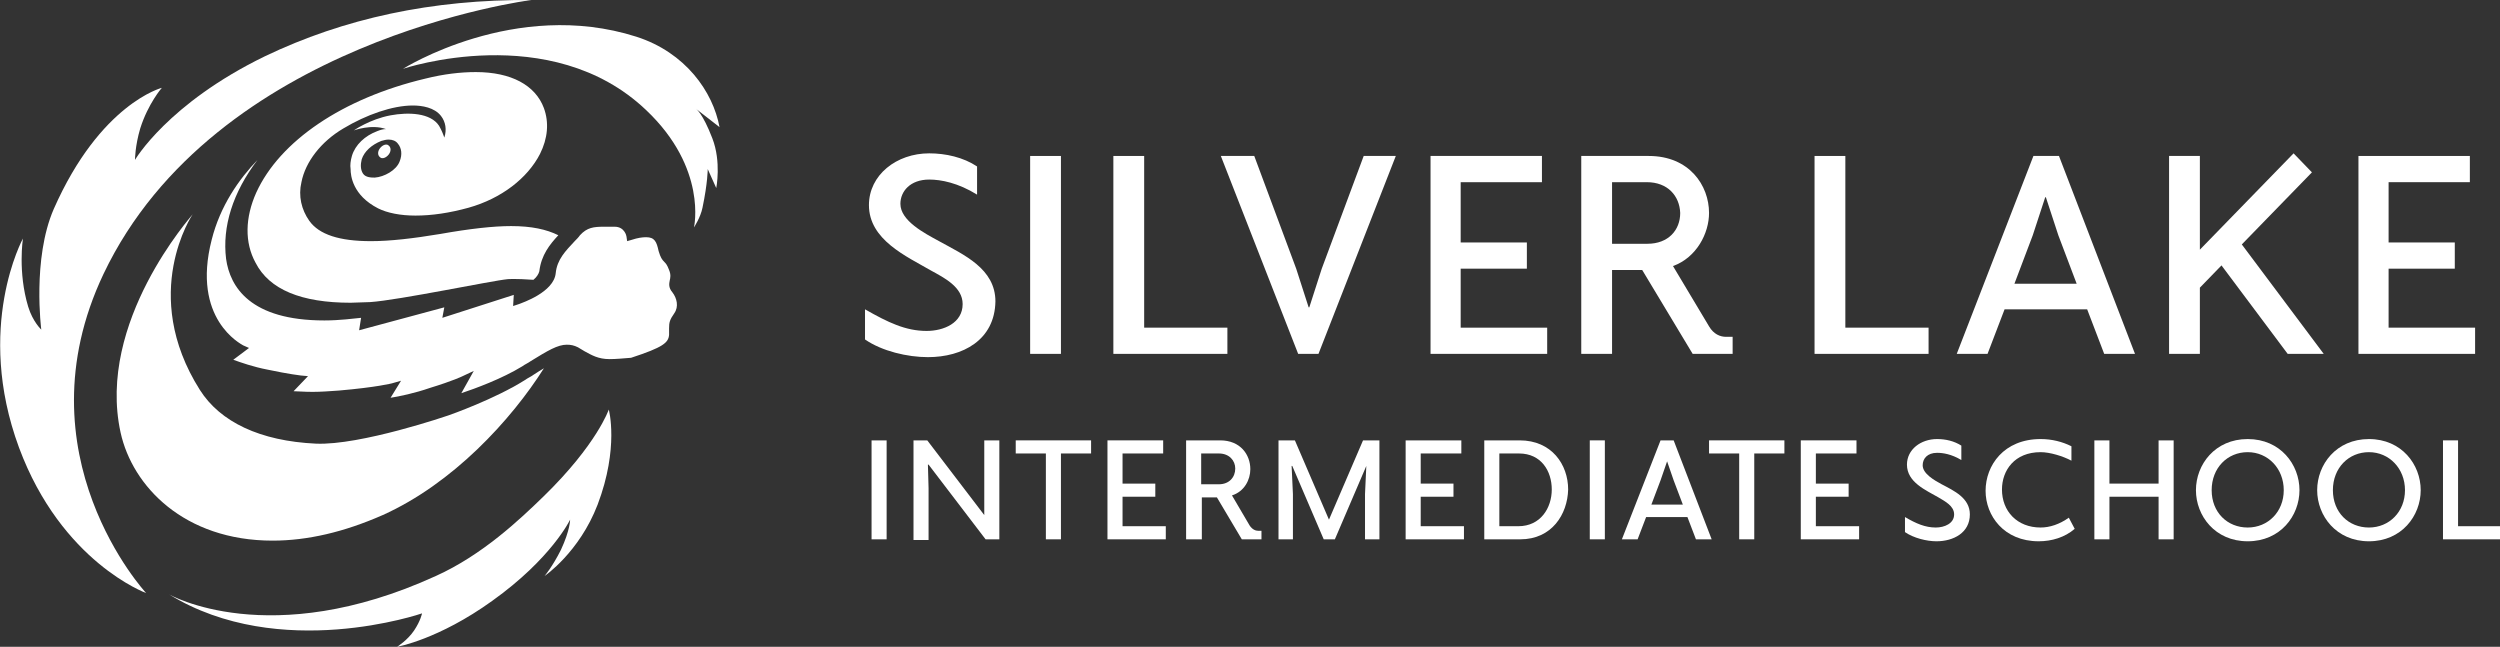 <?xml version="1.0" encoding="utf-8"?>
<!-- Generator: Adobe Illustrator 26.3.1, SVG Export Plug-In . SVG Version: 6.00 Build 0)  -->
<svg version="1.1" id="Layer_1" xmlns="http://www.w3.org/2000/svg" xmlns:xlink="http://www.w3.org/1999/xlink" x="0px" y="0px"
	 viewBox="0 0 381.5 98.7" style="enable-background:new 0 0 381.5 98.7;" xml:space="preserve">
<rect x="0" y="0" width="381.5" height="98.7" fill="#333333" stroke="none"/>
<style type="text/css">
	.st0{fill:#FFFFFF;}
</style>
<g>
	<path class="st0" d="M141.6,54.5c-3.1,0-7-0.9-9.6-2.7v-4.6c3.5,2,6.2,3.3,9.4,3.3c2.6,0,5.5-1.2,5.5-4.1c0-2.6-2.8-4-4.8-5.1
		c-3.8-2.2-9.5-4.7-9.5-10c0-4.6,4.2-7.9,9.2-7.9c2.5,0,5.2,0.6,7.3,2v4.3c-2.9-1.8-5.5-2.3-7.3-2.3c-2.9,0-4.4,1.8-4.4,3.7
		c0,2.6,3.7,4.5,5.9,5.7c3.8,2.1,8.6,4.2,8.6,9.2C151.8,51.9,146.9,54.5,141.6,54.5z"/>
	<path class="st0" d="M161.9,54h-4.7V23.8h4.7V54z"/>
	<path class="st0" d="M187.3,54h-17.4V23.8h4.7V50h12.7V54z"/>
	<path class="st0" d="M213,23.8L201.2,54h-3.1l-11.8-30.2h5.1l6.4,17.2l1.9,5.9h0.1l1.9-5.9l6.4-17.2H213z"/>
	<path class="st0" d="M236.1,54h-17.8V23.8h17v4h-12.4V37H233v4h-10.1v9h13.2V54z"/>
	<path class="st0" d="M264.4,54h-6.1l-7.7-12.8H246V54h-4.7V23.8h10.3c6.2,0,9.2,4.5,9.2,8.7c0,3.1-1.9,6.8-5.5,8.1l5.5,9.2
		c0.7,1.2,1.7,1.6,2.6,1.6h1V54z M251.3,27.8H246v9.4h5.4c3.2,0,5-2.1,5-4.7C256.3,29.9,254.5,27.8,251.3,27.8z"/>
	<path class="st0" d="M294.3,54h-17.4V23.8h4.7V50h12.7V54z"/>
	<path class="st0" d="M325.8,54h-4.7l-2.6-6.8h-12.6l-2.6,6.8h-4.7l11.7-30.2h3.9L325.8,54z M316.9,43.3l-2.8-7.4l-1.9-5.8h-0.1
		l-1.9,5.8l-2.8,7.4H316.9z"/>
	<path class="st0" d="M354.6,54h-5.5L339,40.5l-3.3,3.4V54H331V23.8h4.7v14.3L350,23.4l2.8,2.9l-10.7,11L354.6,54z"/>
	<path class="st0" d="M377.7,54h-17.8V23.8h17v4h-12.4V37h10.1v4h-10.1v9h13.2V54z"/>
</g>
<g>
	<path class="st0" d="M135.4,82.3H133V67.2h2.3V82.3z"/>
	<path class="st0" d="M152.5,82.3h-2.1l-8.7-11.4h-0.1l0.1,3.6v7.9h-2.3V67.2h2.1l8.7,11.4h0l0-3.5v-7.9h2.3V82.3z"/>
	<path class="st0" d="M166.5,69.2h-4.6v13.1h-2.3V69.2H155v-2h11.5V69.2z"/>
	<path class="st0" d="M178,82.3H169V67.2h8.5v2h-6.2v4.6h5v2h-5v4.5h6.6V82.3z"/>
	<path class="st0" d="M192.6,82.3h-3.1l-3.8-6.4h-2.3v6.4H181V67.2h5.2c3.1,0,4.6,2.2,4.6,4.4c0,1.6-0.9,3.4-2.8,4l2.7,4.6
		c0.4,0.6,0.9,0.8,1.3,0.8h0.5V82.3z M186,69.2h-2.7v4.7h2.7c1.6,0,2.5-1.1,2.5-2.4C188.5,70.3,187.6,69.2,186,69.2z"/>
	<path class="st0" d="M208.3,82.3v-6.9l0.2-4.3h0l-4.8,11.2H202l-4.8-11.2h-0.1l0.2,4.3v6.9h-2.2V67.2h2.5l5.2,12.1h0l5.2-12.1h2.5
		v15.1H208.3z"/>
	<path class="st0" d="M223.4,82.3h-8.9V67.2h8.5v2h-6.2v4.6h5v2h-5v4.5h6.6V82.3z"/>
	<path class="st0" d="M232,82.3h-5.5V67.2h5.4c4.9,0,7.4,3.7,7.4,7.5C239.2,78.5,236.8,82.3,232,82.3z M231.8,69.2h-3v11.1h2.9
		c3.4,0,5.1-2.8,5.1-5.6S235.2,69.2,231.8,69.2z"/>
	<path class="st0" d="M244.9,82.3h-2.3V67.2h2.3V82.3z"/>
	<path class="st0" d="M261.2,82.3h-2.4l-1.3-3.4h-6.3l-1.3,3.4h-2.4l5.9-15.1h2L261.2,82.3z M256.8,77l-1.4-3.7l-1-2.9h0l-1,2.9
		L252,77H256.8z"/>
	<path class="st0" d="M272.3,69.2h-4.6v13.1h-2.3V69.2h-4.6v-2h11.5V69.2z"/>
	<path class="st0" d="M283.7,82.3h-8.9V67.2h8.5v2h-6.2v4.6h5v2h-5v4.5h6.6V82.3z"/>
	<path class="st0" d="M295.5,82.6c-1.5,0-3.5-0.5-4.8-1.4v-2.3c1.7,1,3.1,1.6,4.7,1.6c1.3,0,2.8-0.6,2.8-2c0-1.3-1.4-2-2.4-2.6
		c-1.9-1.1-4.8-2.3-4.8-5c0-2.3,2.1-3.9,4.6-3.9c1.3,0,2.6,0.3,3.7,1v2.2c-1.5-0.9-2.8-1.1-3.7-1.1c-1.5,0-2.2,0.9-2.2,1.9
		c0,1.3,1.8,2.3,2.9,2.9c1.9,1,4.3,2.1,4.3,4.6C300.6,81.3,298.1,82.6,295.5,82.6z"/>
	<path class="st0" d="M316.6,80.7c-1.5,1.3-3.5,1.9-5.5,1.9c-5.3,0-8.1-3.9-8.1-7.7c0-3.9,2.8-7.9,8.4-7.9c1.7,0,3.3,0.4,4.7,1.1
		v2.2c-1.3-0.7-3.3-1.3-4.7-1.3c-4,0-5.9,2.8-5.9,5.7c0,3.3,2.3,5.8,5.9,5.8c1.4,0,2.9-0.5,4.3-1.5L316.6,80.7z"/>
	<path class="st0" d="M331.7,82.3h-2.3v-6.5h-7.5v6.5h-2.3V67.2h2.3v6.6h7.5v-6.6h2.3V82.3z"/>
	<path class="st0" d="M350.9,74.8c0,3.9-2.9,7.8-7.9,7.8c-5,0-7.9-3.9-7.9-7.8S338,67,343,67C348,67,350.9,70.9,350.9,74.8z
		 M337.5,74.8c0,3.4,2.4,5.7,5.5,5.7c3.1,0,5.5-2.4,5.5-5.7S346.1,69,343,69C339.9,69,337.5,71.4,337.5,74.8z"/>
	<path class="st0" d="M369.4,74.8c0,3.9-2.9,7.8-7.9,7.8c-5,0-7.9-3.9-7.9-7.8s2.9-7.8,7.9-7.8C366.5,67,369.4,70.9,369.4,74.8z
		 M356,74.8c0,3.4,2.4,5.7,5.5,5.7c3.1,0,5.5-2.4,5.5-5.7s-2.4-5.8-5.5-5.8C358.4,69,356,71.4,356,74.8z"/>
	<path class="st0" d="M381.5,82.3h-8.7V67.2h2.3v13.1h6.4V82.3z"/>
</g>
<g>
	<path class="st0" d="M59.3,23.6c-0.4,0.5-1,0.7-1.3,0.4c-0.4-0.3-0.4-0.9,0-1.4c0.4-0.5,1-0.7,1.3-0.4
		C59.7,22.5,59.7,23.1,59.3,23.6z"/>
	<path class="st0" d="M109.8,19.4C108.8,14,104.6,8,97.1,5.6c-18.5-5.9-35.6,4.9-35.6,4.9S84,2.9,98.6,16.8
		c9.4,8.9,7.3,17.9,7.3,17.9s1-1.5,1.3-3c0.8-3.8,0.8-5.9,0.8-5.9l1.3,2.9c0,0,0.8-4-0.6-7.6c-1.5-3.9-2.5-4.5-2.5-4.5L109.8,19.4z"
		/>
	<path class="st0" d="M81.1,0c0,0-48.3,6.1-65.3,41.8c-13.1,27.6,6.5,48.7,6.5,48.7S9.4,85.8,2.9,68.3c-6.8-18.4,0.6-31.9,0.6-31.9
		s-0.8,5.1,0.8,10.4c0.7,2.3,2,3.5,2,3.5S4.9,39.5,8.2,31.9c7.1-16.1,16.5-18.5,16.5-18.5s-2.1,2.4-3.3,6.2
		c-0.8,2.7-0.8,4.8-0.8,4.8s5-8.6,19.8-15.8C52.5,2.8,65.9-0.1,81.1,0z"/>
	<path class="st0" d="M25.8,90.7c0,0,15.3,8.8,40.7-2.8c7.1-3.2,12.8-8.6,16.5-12.2c8.1-7.9,9.9-13.2,9.9-13.2s1.6,5.8-1.7,14.5
		c-2.8,7.3-8.1,10.9-8.1,10.9s1.2-1.4,2.5-4c1.4-3,1.4-4.6,1.4-4.6s-2.8,5.9-11.9,12.4c-8.2,5.9-14.5,7-14.5,7s1.6-1,2.6-2.5
		c1-1.5,1.2-2.6,1.2-2.6S42.7,101.1,25.8,90.7z"/>
	<path class="st0" d="M81.4,57.2c-0.4,0.3-0.9,0.5-1.3,0.8c-4.6,2.9-11.4,5.3-11.7,5.4c0,0-13.4,4.6-20.2,4.3
		c-8.5-0.4-14.6-3.3-17.7-8.2c-9.3-14.7-1.1-26.8-1.1-26.8c-0.1,0.2-14.7,16.4-11,33.3c1.8,8.2,9.7,16.5,23.2,16.5
		c5.3,0,10.9-1.3,16.8-3.9C69.1,73.8,78,64.1,83,56.2C82.5,56.5,82,56.8,81.4,57.2z"/>
	<path class="st0" d="M78,34.5c-2.7,0-6.3,0.4-10.8,1.2c-4.2,0.7-7.7,1.1-10.6,1.1c-4.8,0-7.9-1-9.4-3.1c-1.2-1.7-1.7-3.8-1.2-5.9
		c0.6-3.1,3-6.2,6.4-8.2c3.5-2.1,7.5-3.5,10.6-3.5c1.4,0,3.3,0.3,4.3,1.6c0.7,0.9,0.9,2.1,0.5,3.3c-0.2-0.6-0.4-1.1-0.8-1.8
		c-1.3-2-4.7-2.1-7.4-1.6c-3.2,0.6-5.6,2.3-5.6,2.3s2.7-1,4.9-0.2c-0.4,0-0.8,0.1-1.3,0.3c-1.9,0.7-3.4,2.1-3.9,3.8
		c-0.2,0.7-0.3,1.4-0.2,2c0,1,0.3,4,4.2,6c1.4,0.7,3.4,1.1,5.7,1.1c2.5,0,5.2-0.4,8.1-1.2c5-1.4,9-4.5,10.9-8.2
		c1.2-2.4,1.4-4.8,0.6-7c-1.3-3.5-5-5.5-10.4-5.5c-2.3,0-4.9,0.3-7.7,1c-12.6,3-22.2,9.5-25.8,17.4c-1.7,3.8-1.8,7.6-0.1,10.7
		c2.1,4.1,7,6.1,14.5,6.1c0.4,0,3-0.1,3-0.1c4.4-0.3,18.7-3.3,21-3.5c0,0,1.1-0.1,3.9,0.1c0.5-0.4,0.8-0.9,0.9-1.3
		c0.3-2.5,1.6-4.1,2.9-5.5C83.4,35,81.1,34.5,78,34.5z M57.2,27.1c-0.5,0-1.4,0-1.8-0.6v0c-0.4-0.6-0.4-1.4-0.2-2.2
		c0.4-1.2,1.5-2.2,3-2.8c0.4-0.1,0.7-0.2,1.1-0.2c0.6,0,1.1,0.2,1.4,0.6c0.6,0.7,0.7,1.7,0.3,2.7C60.5,26,58.6,27,57.2,27.1z"/>
	<path class="st0" d="M61.2,58.1l-1.4,0.4c0,0-2.3,0.6-8.1,1.1c-1.4,0.1-2.8,0.2-4,0.2c-1.3,0-2.3-0.1-2.9-0.1l2.2-2.3l-1.1-0.1
		c0,0-1.8-0.2-5.1-0.9c-2.1-0.4-4.1-1.1-5.2-1.5l2.4-1.8l-0.9-0.4c-0.3-0.2-7.9-4-4.8-16.1c1.3-5.2,4.2-9.3,7-12.2
		c-3.8,5-5.4,10.2-4.8,15.1c0.6,4.3,3.7,9.4,15,9.4c2.4,0,4.5-0.3,5.6-0.4l-0.3,1.9l13-3.5l-0.3,1.6l10.9-3.5l-0.1,1.7l0.9-0.3
		c0.5-0.2,5.3-1.8,5.6-4.7c0.2-2.1,1.5-3.4,2.9-4.9c0.3-0.3,0.6-0.6,0.8-0.9c1.1-1.2,2.1-1.3,3.7-1.3h0.4c0.4,0,0.7,0,1.1,0
		c0,0,0.1,0,0.1,0c1.5,0,1.8,1.4,1.8,1.5l0.1,0.7l0.7-0.2c0.9-0.3,1.6-0.4,2.2-0.4c1.3,0,1.6,0.7,1.9,2.1c0.3,1,0.5,1.3,0.9,1.7
		c0.2,0.2,0.4,0.4,0.7,1.2c0.3,0.7,0.2,1.2,0.1,1.6c-0.1,0.5-0.2,1.1,0.4,1.8c0.7,0.9,1,2.2,0.3,3.2c-0.7,1-0.8,1.4-0.8,2.3
		c0,0.3,0,0.6,0,1c-0.1,1.2-0.9,1.9-5.8,3.5C95,54.7,94,54.8,93,54.8c0,0,0,0,0,0c-1.7,0-2.7-0.6-3.8-1.2c-0.3-0.2-0.7-0.4-1-0.6
		c-0.6-0.3-1.1-0.4-1.7-0.4c-1.4,0-2.9,0.9-5.5,2.5c-0.4,0.3-0.9,0.5-1.3,0.8c-3.1,1.9-7.2,3.4-9.3,4.1l1.9-3.4l-1.7,0.8
		c0,0-1.4,0.7-5,1.8c-2.3,0.8-4.7,1.3-6,1.5L61.2,58.1z"/>
</g>
</svg>
